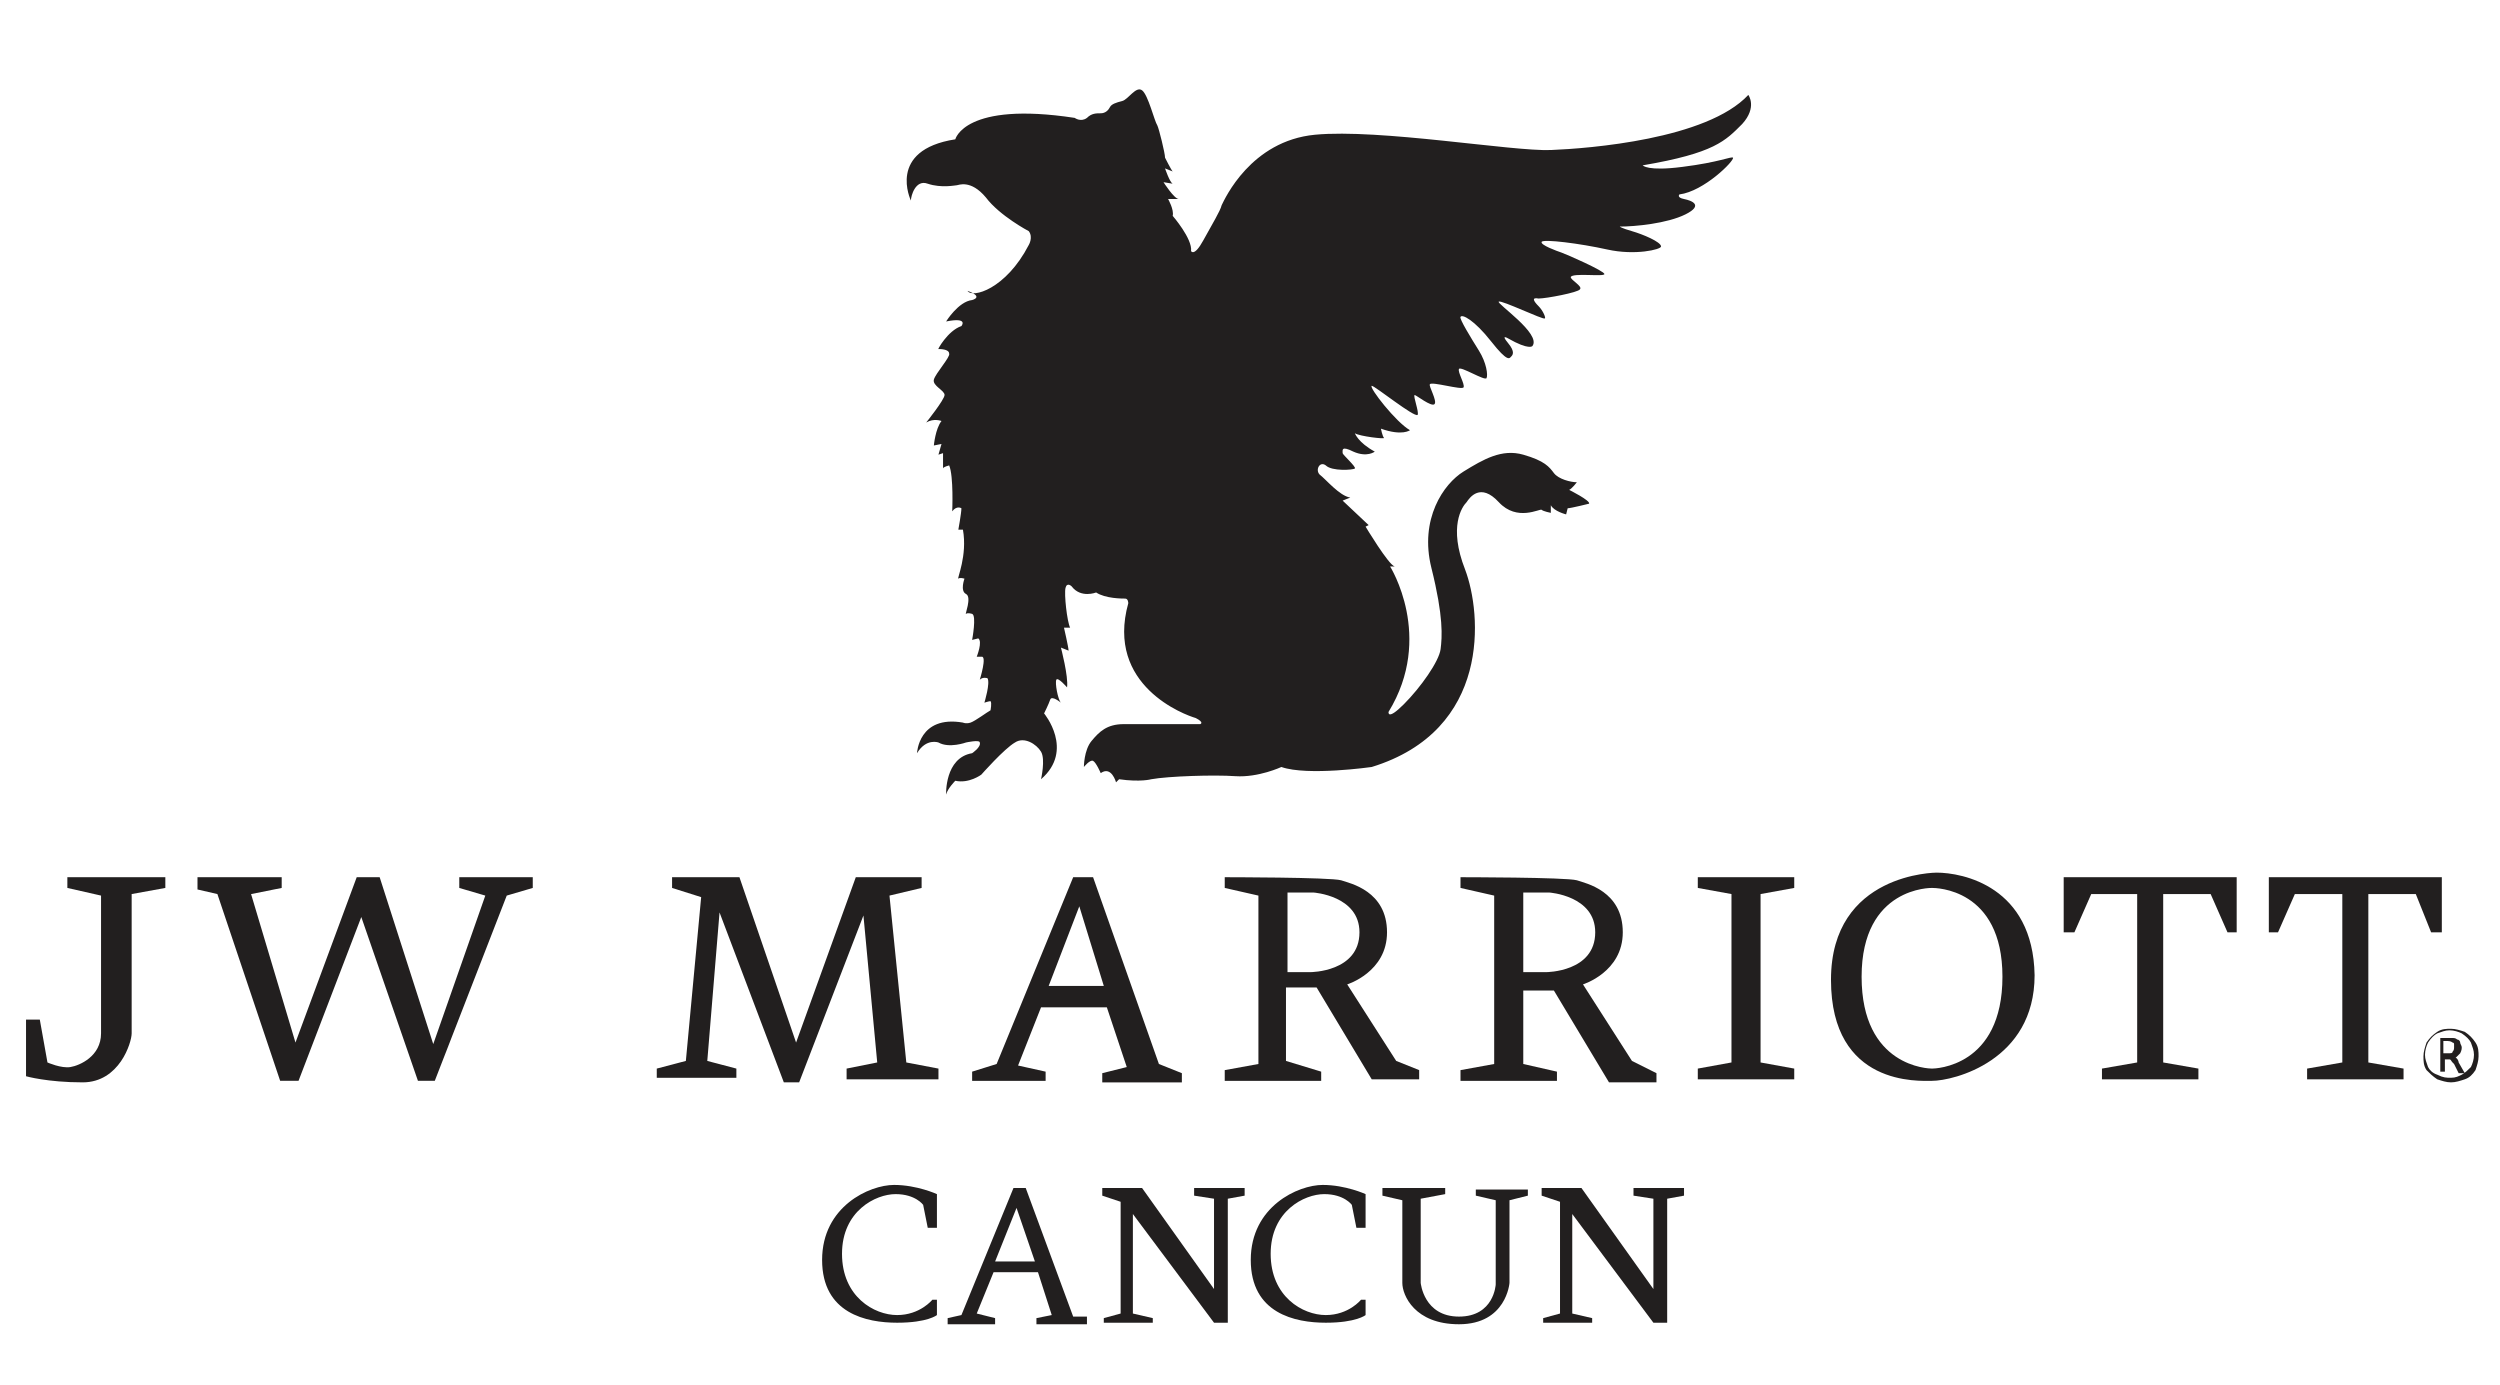 <?xml version="1.0" encoding="utf-8"?>
<!-- Generator: Adobe Illustrator 23.0.1, SVG Export Plug-In . SVG Version: 6.00 Build 0)  -->
<svg version="1.1" id="Layer_1" xmlns="http://www.w3.org/2000/svg" xmlns:xlink="http://www.w3.org/1999/xlink" x="0px" y="0px"
	 viewBox="0 0 163.3 90.5" style="enable-background:new 0 0 163.3 90.5;" xml:space="preserve">
<style type="text/css">
	.st0{fill:#221F1F;}
</style>
<g>
	<path class="st0" d="M67.2,16c0,0,0.3-0.5,0-0.9c0,0-1.9-1-2.8-2.2c-1-1.2-1.8-0.8-1.9-0.8c-0.1,0-1,0.2-1.9-0.1
		c-0.8-0.3-1.1,0.8-1.1,1.1c0,0-1.6-3.3,2.9-4c0,0,0.6-2.5,7.8-1.4c0,0,0.4,0.3,0.8,0c0.3-0.3,0.6-0.3,0.9-0.3
		c0.3,0,0.5-0.2,0.6-0.4c0.1-0.2,0.4-0.3,0.8-0.4c0.4-0.1,0.9-1,1.3-0.7c0.4,0.3,0.8,2,1,2.3c0.1,0.2,0.5,1.8,0.5,2.1
		c0,0,0.4,0.8,0.5,0.9l-0.5-0.2c0,0,0.3,0.9,0.5,1L76,11.9c0,0,0.7,1.1,1,1.1l-0.7,0c0,0,0.4,0.7,0.3,1.1c0,0,1.3,1.5,1.2,2.3
		c0,0,0.2,0.4,0.8-0.7c0.6-1.1,1.1-1.9,1.2-2.3c0.2-0.4,1.9-4.2,6.1-4.6c4.2-0.4,12.9,1.1,15.4,1c2.5-0.1,10.2-0.7,12.9-3.6
		c0,0,0.6,0.8-0.4,1.9c-1.1,1.1-1.8,1.9-6.5,2.7c0,0,0.3,0.4,2.6,0.1c2.4-0.3,3.2-0.7,3.3-0.6c0.1,0.2-1.9,2.2-3.5,2.4
		c0,0-0.2,0.2,0.3,0.3c0.5,0.1,1.3,0.4,0.1,1c-1.2,0.6-3.3,0.8-4.3,0.8c0,0,0.1,0.1,0.8,0.3c0.7,0.2,1.9,0.7,1.9,1
		c0,0.2-1.7,0.6-3.5,0.2c-1.8-0.4-4.2-0.7-4.3-0.5c-0.1,0.2,1,0.6,1.3,0.7c0.3,0.1,2.8,1.2,2.8,1.4c0,0.2-2.1-0.1-2.2,0.2
		c0,0.2,0.8,0.6,0.6,0.8c-0.1,0.2-2.2,0.6-2.7,0.6c-0.5-0.1-0.3,0.2,0,0.5c0.3,0.3,0.5,0.8,0.4,0.8c-0.1,0.1-2.8-1.2-3-1.1
		c-0.2,0.1,2.8,2.1,2.2,2.9c0,0-0.2,0.3-1.6-0.5c0,0-0.5-0.3,0,0.3c0.5,0.6,0.3,0.8,0.2,0.9c-0.1,0.1-0.2,0.4-1.3-1
		c-1.1-1.4-1.9-1.8-2-1.6c-0.1,0.1,0.7,1.4,1.2,2.2c0.5,0.8,0.6,1.6,0.5,1.8c-0.1,0.2-1.7-0.8-1.8-0.6c-0.1,0.2,0.4,1,0.3,1.2
		c-0.1,0.2-2.1-0.4-2.2-0.2c-0.1,0.1,0.5,1.1,0.3,1.3c-0.2,0.2-1.2-0.6-1.3-0.6c-0.1,0.1,0.3,1.1,0.2,1.3c-0.2,0.2-2.8-1.9-3-1.9
		c-0.2,0.1,1.6,2.4,2.5,2.9c0,0-0.5,0.4-1.9-0.1c0,0,0.1,0.5,0.2,0.6c0.1,0.1-1.6-0.1-1.9-0.3c0,0,0.2,0.6,1.3,1.2
		c0,0-0.5,0.4-1.4,0c-0.8-0.4-0.7-0.1-0.7,0.1c0,0.1,0.9,0.9,0.8,1c-0.1,0.1-1.5,0.2-1.9-0.2c-0.4-0.3-0.7,0.3-0.4,0.6
		c0.4,0.3,1.3,1.4,2,1.5l-0.5,0.2l1.7,1.6l-0.2,0.1c0,0,1.5,2.5,1.9,2.6h-0.3c0,0,2.9,4.6-0.1,9.5c0,0-0.1,0.6,1-0.5
		c1.1-1.1,2.3-2.8,2.4-3.6c0.1-0.8,0.2-2.1-0.6-5.3c-0.8-3.2,0.8-5.5,2.1-6.3c1.3-0.8,2.5-1.5,3.9-1.1c1.4,0.4,1.7,0.8,2,1.2
		c0.3,0.4,1.1,0.6,1.5,0.6c0,0-0.3,0.4-0.5,0.5c0,0,1.4,0.7,1.3,0.9c0,0-1.2,0.3-1.4,0.3l-0.1,0.4c0,0-0.8-0.2-1-0.6v0.5
		c0,0-0.5-0.1-0.6-0.2c-0.1-0.1-1.6,0.8-2.8-0.5c-1.2-1.3-1.9-0.3-2.1,0c-0.3,0.3-1.2,1.6-0.1,4.4c1.1,2.9,1.7,10.5-6.1,12.9
		c0,0-4.2,0.6-5.9,0c0,0-1.5,0.7-3,0.6c-1.4-0.1-4.4,0-5.5,0.2c0,0-0.7,0.2-2.1,0l-0.2,0.2c0,0-0.3-1.1-1-0.6c0,0-0.3-0.7-0.5-0.8
		c-0.2-0.1-0.6,0.4-0.6,0.4s0-1.1,0.5-1.7c0.5-0.6,1-1.1,2.1-1.1s5,0,5,0s0.3-0.1-0.3-0.4c-0.7-0.2-5.9-2.1-4.4-7.5
		c0,0,0-0.3-0.2-0.3c-0.2,0-1.3,0-1.9-0.4c0,0-1,0.4-1.6-0.4c0,0-0.3-0.3-0.4,0.1c-0.1,0.4,0.1,2.2,0.3,2.6l-0.4,0
		c0,0,0.3,1.3,0.3,1.5l-0.5-0.2c0,0,0.5,1.9,0.4,2.6c0,0-0.6-0.7-0.7-0.5c-0.1,0.2,0.1,1.3,0.3,1.5c0,0-0.6-0.5-0.7-0.2
		c-0.1,0.3-0.4,0.9-0.4,0.9s2,2.4-0.2,4.3c0,0,0.3-1.3,0-1.8c-0.3-0.5-1.1-1-1.7-0.6c-0.7,0.4-2.2,2.1-2.2,2.1s-0.8,0.6-1.7,0.4
		c0,0-0.5,0.5-0.6,0.9c0,0-0.1-2.4,1.7-2.7c0,0,0.6-0.4,0.5-0.7c0-0.2-0.9,0-0.9,0s-1.1,0.4-1.8,0c0,0-0.8-0.3-1.4,0.7
		c0,0,0.1-2.5,3-2c0,0,0.2,0.1,0.5,0c0.3-0.1,1.1-0.7,1.3-0.8c0,0,0.1-0.5,0-0.6c-0.1,0-0.4,0.1-0.4,0.1s0.4-1.3,0.2-1.6
		c0,0-0.3-0.1-0.5,0.1c0,0,0.5-1.6,0.1-1.5l-0.3,0c0,0,0.4-1,0.1-1.2l-0.4,0.1c0,0,0.3-1.6,0-1.7c0,0-0.3-0.1-0.4,0
		c-0.1,0.1,0.4-1.1,0-1.3c-0.4-0.2-0.1-1-0.1-1s-0.3-0.1-0.4,0c-0.1,0,0.6-1.5,0.3-3.2l-0.3,0c0,0,0.2-1.1,0.2-1.4
		c0,0-0.3-0.2-0.6,0.2c0,0,0.1-2.3-0.2-3c0,0-0.4,0.1-0.4,0.2c0,0.1,0-1,0-1l-0.3,0.1l0.2-0.7l-0.5,0.1c0,0,0.1-1.1,0.5-1.6
		c0,0-0.5-0.2-1,0.1c0,0,1.2-1.5,1.2-1.8c0-0.3-0.8-0.6-0.7-1c0.1-0.4,1.1-1.5,1-1.7c0-0.3-0.6-0.3-0.7-0.3
		c-0.1,0.1,0.6-1.2,1.5-1.5c0,0,0.5-0.6-1-0.3c0,0,0.8-1.3,1.7-1.4c0,0,0.8-0.2-0.3-0.6C63.5,19.5,65.7,18.9,67.2,16z"/>
	<path class="st0" d="M4.4,57.3h6.4V58l-2.2,0.4c0,0,0,8.5,0,9.1c0,0.6-0.8,3.2-3.2,3.2c-2.3,0-3.7-0.4-3.7-0.4v-3.7h0.9l0.5,2.8
		c0,0,0.9,0.4,1.5,0.3c0.6-0.1,2-0.7,2-2.2c0-1.5,0-9,0-9L4.4,58L4.4,57.3z"/>
	<polygon class="st0" points="12.9,57.3 18.4,57.3 18.4,58 16.4,58.4 19.3,68.1 23.3,57.3 24.8,57.3 28.3,68.2 31.7,58.5 30,58 
		30,57.3 34.8,57.3 34.8,58 33.1,58.5 28.4,70.6 27.3,70.6 23.6,59.9 19.5,70.6 18.3,70.6 14.2,58.4 12.9,58.1 	"/>
	<polygon class="st0" points="43.9,57.3 48.3,57.3 52,68.1 55.9,57.3 60.2,57.3 60.2,58 58.1,58.5 59.2,69.4 61.3,69.8 61.3,70.5 
		55.3,70.5 55.3,69.8 57.3,69.4 56.4,59.8 52.2,70.7 51.2,70.7 47,59.6 46.2,69.3 48.1,69.8 48.1,70.4 42.9,70.4 42.9,69.8 
		44.8,69.3 45.8,58.6 43.9,58 	"/>
	<path class="st0" d="M75.7,69.5l-4.3-12.2h-1.3l-5,12.2l-1.6,0.5v0.6h4.8v-0.6l-1.8-0.4l1.5-3.8h4.3l1.3,3.9l-1.6,0.4v0.6h5.2v-0.6
		L75.7,69.5z M68.5,64.4l2-5.2l1.6,5.2H68.5z"/>
	<path class="st0" d="M91.2,69.3l-3.2-5c0,0,2.6-0.8,2.6-3.4c0-2.7-2.4-3.2-3-3.4c-0.7-0.2-7.6-0.2-7.6-0.2V58l2.2,0.5v11l-2.2,0.4
		v0.7h6.3v-0.6L84,69.3v-4.8h2l3.6,6h3.1v-0.6L91.2,69.3z M85.6,63.5h-1.5v-5.2h1.7c0,0,3,0.2,3,2.6C88.8,63.5,85.6,63.5,85.6,63.5z
		"/>
	<path class="st0" d="M106.6,69.3l-3.2-5c0,0,2.6-0.8,2.6-3.4c0-2.7-2.4-3.2-3-3.4c-0.7-0.2-7.6-0.2-7.6-0.2V58l2.2,0.5v11l-2.2,0.4
		v0.7h6.3v-0.6l-2.2-0.5v-4.8h2l3.6,6h3.1v-0.6L106.6,69.3z M101,63.5h-1.5v-5.2h1.7c0,0,3,0.2,3,2.6C104.2,63.5,101,63.5,101,63.5z
		"/>
	<polygon class="st0" points="110.9,57.3 110.9,58 113.1,58.4 113.1,69.4 110.9,69.8 110.9,70.5 117.2,70.5 117.2,69.8 115,69.4 
		115,58.4 117.2,58 117.2,57.3 	"/>
	<path class="st0" d="M126.5,57c0,0-6.9,0-6.9,7c0,7,5.8,6.6,6.6,6.6c1.4,0,6.7-1.3,6.7-6.9C132.8,57.9,128.2,57,126.5,57z
		 M126.2,69.8c-0.2,0-4.6-0.1-4.6-6c0-5.9,4.6-5.8,4.6-5.8c0.2,0,4.6,0,4.6,5.8C130.8,69.7,126.4,69.8,126.2,69.8z"/>
	<polygon class="st0" points="140.5,57.3 134.8,57.3 134.8,60.9 135.5,60.9 136.6,58.4 139.6,58.4 139.6,69.4 137.3,69.8 
		137.3,70.5 140.5,70.5 143.6,70.5 143.6,69.8 141.3,69.4 141.3,58.4 144.4,58.4 145.5,60.9 146.1,60.9 146.1,57.3 	"/>
	<polygon class="st0" points="153.8,57.3 148.2,57.3 148.2,60.9 148.8,60.9 149.9,58.4 153,58.4 153,69.4 150.7,69.8 150.7,70.5 
		153.8,70.5 157,70.5 157,69.8 154.7,69.4 154.7,58.4 157.8,58.4 158.8,60.9 159.5,60.9 159.5,57.3 	"/>
	<g>
		<path class="st0" d="M160.1,70.7c-0.3,0-0.6-0.1-0.9-0.2c-0.3-0.2-0.5-0.4-0.7-0.6c-0.2-0.3-0.2-0.6-0.2-0.9
			c0-0.3,0.1-0.6,0.2-0.9c0.2-0.3,0.4-0.5,0.7-0.7c0.3-0.2,0.6-0.2,0.9-0.2c0.3,0,0.6,0.1,0.9,0.2c0.3,0.2,0.5,0.4,0.7,0.7
			c0.2,0.3,0.2,0.6,0.2,0.9c0,0.3-0.1,0.6-0.2,0.9c-0.2,0.3-0.4,0.5-0.7,0.6C160.7,70.6,160.4,70.7,160.1,70.7z M160.1,70.4
			c0.3,0,0.5-0.1,0.7-0.2c0.2-0.1,0.4-0.3,0.6-0.5c0.1-0.2,0.2-0.5,0.2-0.8c0-0.3-0.1-0.5-0.2-0.8c-0.1-0.2-0.3-0.4-0.6-0.6
			c-0.2-0.1-0.5-0.2-0.8-0.2c-0.3,0-0.5,0.1-0.8,0.2c-0.2,0.1-0.4,0.3-0.6,0.6c-0.1,0.2-0.2,0.5-0.2,0.8c0,0.3,0.1,0.5,0.2,0.8
			c0.1,0.2,0.3,0.4,0.6,0.5C159.6,70.4,159.8,70.4,160.1,70.4z M159.7,70h-0.3v-2.2h0.7c0.2,0,0.3,0,0.4,0.1c0.1,0,0.2,0.1,0.2,0.2
			c0,0.1,0.1,0.2,0.1,0.3c0,0.1,0,0.2-0.1,0.4c-0.1,0.1-0.2,0.2-0.3,0.3c0.1,0,0.2,0.2,0.2,0.3l0.4,0.7h-0.4l-0.3-0.6l-0.1-0.1
			c-0.1-0.1-0.1-0.2-0.2-0.2h-0.3V70z M159.7,68.8h0.2c0.2,0,0.3,0,0.3-0.1c0.1-0.1,0.1-0.2,0.1-0.3c0-0.1,0-0.1,0-0.2
			c0-0.1-0.1-0.1-0.1-0.1c0,0-0.1-0.1-0.3-0.1h-0.3V68.8z"/>
	</g>
	<path class="st0" d="M90.3,77.6h4.1v0.4l-1.6,0.3v5.5c0,0,0.2,2.2,2.5,2.2c2.3,0,2.4-2.1,2.4-2.1v-5.5l-1.3-0.3v-0.4h3.4v0.4
		l-1.2,0.3v5.4c0,0-0.2,2.7-3.3,2.7c-2.9,0-3.7-1.9-3.7-2.7c0-0.9,0-5.4,0-5.4l-1.3-0.3V77.6z"/>
	<path class="st0" d="M70.1,86l-3.1-8.4h-0.8l-3.4,8.3l-0.9,0.2v0.4H65v-0.4l-1.2-0.3l1.1-2.7h2.9l0.9,2.8l-1,0.2v0.4H71V86L70.1,86
		z M65,82.4l1.4-3.5l1.2,3.5H65z"/>
	<polygon class="st0" points="100.7,77.6 103.3,77.6 108,84.2 108,78.3 106.7,78.1 106.7,77.6 110,77.6 110,78.1 108.9,78.3 
		108.9,86.4 108,86.4 102.7,79.3 102.7,85.8 104,86.1 104,86.4 100.8,86.4 100.8,86.1 101.9,85.8 101.9,78.5 100.7,78.1 	"/>
	<polygon class="st0" points="72,77.6 74.6,77.6 79.3,84.2 79.3,78.3 78,78.1 78,77.6 81.3,77.6 81.3,78.1 80.2,78.3 80.2,86.4 
		79.3,86.4 74,79.3 74,85.8 75.3,86.1 75.3,86.4 72.1,86.4 72.1,86.1 73.2,85.8 73.2,78.5 72,78.1 	"/>
	<path class="st0" d="M60.6,80.2h0.6v-2.2c0,0-1.3-0.6-2.8-0.6c-1.6,0-4.7,1.4-4.7,4.9c0,3.5,2.9,4.1,4.9,4.1s2.6-0.5,2.6-0.5v-1
		h-0.3c0,0-0.8,1-2.3,1c-1.5,0-3.6-1.2-3.6-4c0-2.8,2.2-3.9,3.5-3.9c1.3,0,1.8,0.7,1.8,0.7L60.6,80.2z"/>
	<path class="st0" d="M88.6,80.2h0.6v-2.2c0,0-1.3-0.6-2.8-0.6c-1.6,0-4.7,1.4-4.7,4.9c0,3.5,2.9,4.1,4.9,4.1c2,0,2.6-0.5,2.6-0.5
		v-1h-0.3c0,0-0.8,1-2.3,1c-1.5,0-3.6-1.2-3.6-4c0-2.8,2.2-3.9,3.5-3.9c1.3,0,1.8,0.7,1.8,0.7L88.6,80.2z"/>
</g>
</svg>
